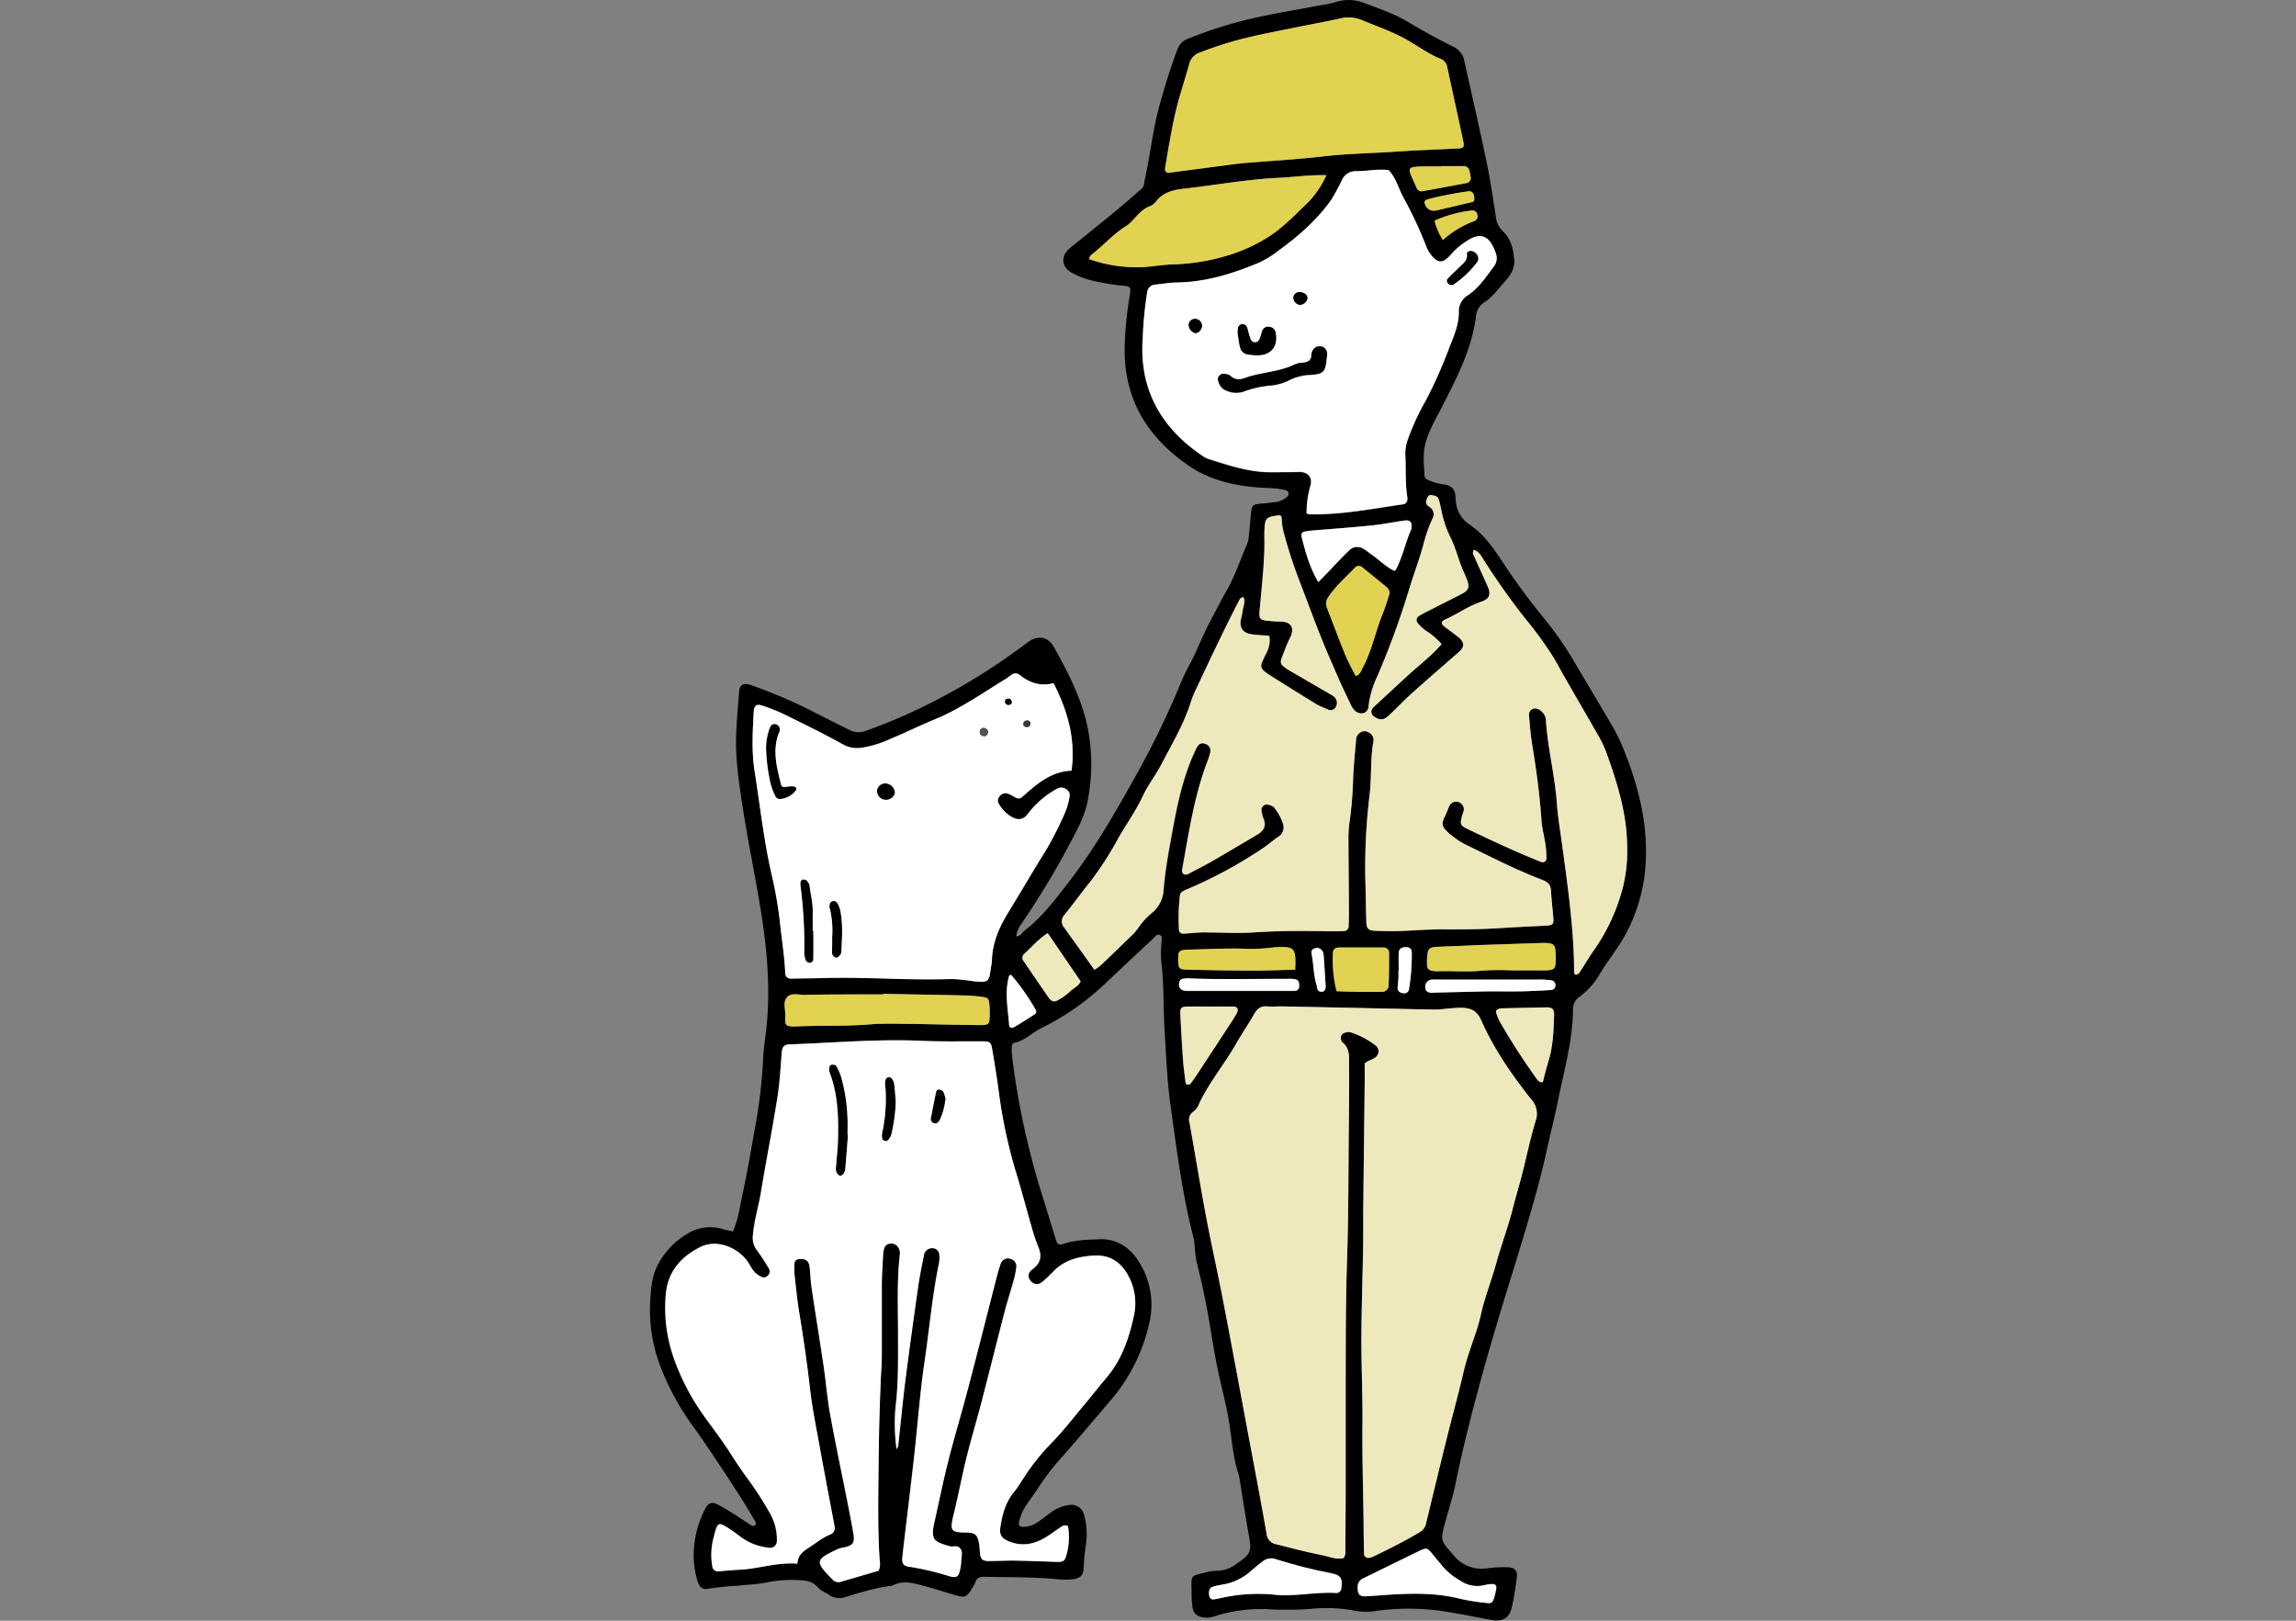 <svg xmlns="http://www.w3.org/2000/svg" id="_レイヤー_2" viewBox="0 0 680 480"><rect x="0" y="0" width="680" height="480" fill="#808080" stroke="none"/><defs><clipPath id="clippath"><path d="M0 0h680v480H0z" style="fill:none;stroke-width:0"/></clipPath><style>.cls-1,.cls-3,.cls-4,.cls-7{stroke-width:0}.cls-3{fill:#e1d252}.cls-4{fill:#fff}.cls-7{fill:#eee9bd}</style></defs><g id="_レイヤー_1-2"><g id="_レイヤー_2-2" style="clip-path:url(#clippath)"><path d="M291.21 218c.67.2 1.14-.15 1.46-1 .15-.68-.28-1.36-.97-1.51-.03 0-.06-.01-.08-.02-.54-.2-1.15.08-1.35.63-.02.05-.03.1-.04.15-.27.65.03 1.39.68 1.66.1.04.2.07.3.09Z" style="fill:#515151;stroke-width:0"/><path d="M303.91 215.37c.69.11 1.18-.14 1.34-1.05 0-.55-.44-1-.99-1.01h-.12c-.45.04-.85.3-1.06.69-.2.51.05 1.09.57 1.3.08.03.17.05.26.06Z" style="fill:#383838;stroke-width:0"/><path d="M478 215.9c-3.78-6.59-7.75-13.08-11.6-19.64a99.301 99.301 0 0 0-9-13c-4.54-5.52-8.77-11.28-12.67-17.26-2.62-4-5.53-8-9.56-10.69a9.019 9.019 0 0 1-4-6.86l-.17-1.85a3.285 3.285 0 0 0-3-3.07c-1.7-.2-3.36-.64-4.93-1.31-.58-.28-1.15-.59-1.18-1.29-.11-2.94-.52-5.85.1-8.8.88-4.19 3.1-7.76 5-11.47 4.44-8.72 9-17.36 10.19-27.31.2-1.57 1.09-2.97 2.44-3.81 2.5-1.65 4.19-4.13 6.18-6.28 1.57-1.7 2.89-3.86 2.67-6.27-.27-3.08-.9-6.2-3.35-8.46A7.155 7.155 0 0 1 443 64c-.83-5.36-1.62-10.74-2.73-16.06-2.09-10-4.4-20-6.61-30a5.662 5.662 0 0 0-3.31-4.13c-4.43-2.23-8.82-4.58-13.05-7.15S408.56 2.62 404.07.9c-2.75-1.11-5.81-1.2-8.62-.24-1.64.44-3.31.77-5 1-5 1-10.08 1.79-15.08 2.84-8.07 1.57-15.97 3.91-23.59 7a5.102 5.102 0 0 0-3.06 3.13c-2 5.22-3.61 10.57-5.14 15.94-2.13 7.47-2.87 15.22-4.56 22.78-.2.9-.09 1.83-.89 2.52-2.24 1.92-4.41 3.92-6.68 5.79-4.79 3.94-9.63 7.82-14.45 11.72-.25.19-.48.4-.7.62-2.22 2.33-1.7 5.3 1.2 6.8a24.06 24.06 0 0 0 6.5 2.43c2.88.63 5.79 1.1 8.72 1.41 2.09.16 2.25.46 1.89 2.72a108.59 108.59 0 0 0-1.53 16.2c-.06 15 7 26.14 18.95 34.34 6.82 4.67 14.8 6.26 23 6.61 1.86.02 3.71.22 5.53.6.39.1.93.38 1 .7.18.61-.1 1.27-.67 1.56-.84.7-1.85 1.15-2.93 1.32-1.23.11-2.46.31-3.7.4-3.45.26-3.52.31-3.84 3.78-.18 2-.34 4-.57 6a8.01 8.01 0 0 1-.49 2.27c-2.07 4.68-3.62 9.59-6.2 14-1.4 2.42-2.63 4.92-3.95 7.37-1.85 3.41-3.43 6.92-5 10.46-1.37 3.1-3.17 6-4.45 9.16-3.89 9.46-8.35 18.68-13.36 27.6-5.91 10.56-11.87 21.06-19.25 30.69-3.49 4.56-6.92 9.16-11.17 13.07-.8.73-1.65 1.41-2.49 2.11s-1.2 1.68-2.52 1.72a7.65 7.65 0 0 1 1.46-3.6c5.61-8.2 10.72-16.73 15.31-25.55 1.9-3.54 3.71-7.16 4.43-11.2a56.005 56.005 0 0 0 0-21.28c-1.76-8.62-5.74-16.38-10-24-1.82-3.25-4.87-3.64-7.87-1.42a186.746 186.746 0 0 1-30.43 18.81c-5.7 2.81-11.56 5.28-17.55 7.4-1.59.59-3.37.46-4.85-.37-4.45-2.17-8.87-4.43-13.28-6.67-5.16-2.48-10.46-4.67-15.86-6.57-1.9-.72-3.27-.08-3.41 1.77-.43 5.73-1.05 11.47-.91 17.19.18 4.18.59 8.35 1.24 12.49 1.49 10.77 3.7 21.4 5.54 32.1 2.15 12.41 3.51 24.89 2.25 37.52-.31 3.08-.86 6.16-1 9.25-.36 7.43-1.25 14.83-2.66 22.14-1.08 6.09-2.13 12.21-3.45 18.26-.79 3.62-1.2 7.32-2.86 11.13-1.18-.28-2.1-.44-3-.71-3.63-1.1-7.56-.54-10.74 1.53a23.14 23.14 0 0 0-8.28 8.62c-1.81 3.22-2.2 6.66-2.42 10.28-.5 6.67.44 13.38 2.74 19.66 2.4 6.41 5.65 12.46 9.66 18 2 2.76 3.94 5.58 5.84 8.42a808.9 808.9 0 0 1 8.18 12.45c1.59 2.47 3.08 5 4.59 7.55.23.38.4.89-.07 1.24s-.86.13-1.25-.13c-1.82-1.18-3.62-2.39-5.46-3.54-1.45-.9-2.89-1.82-4.42-2.57s-2.7-.38-3.47 1.12c-1.97 3.72-3.15 7.8-3.45 12-.26 3.26.11 6.53 1.08 9.65.65 2 1.55 2.61 3.5 2.19 2.76-.43 5.54-.71 8.33-.84 2.93-.33 5.91-.42 8.78-1 3.22-.65 6.51-.86 9.79-.64 2.12.11 3.88.5 5.34 2.24.75.9 2.07 1.31 3.08 2a5.147 5.147 0 0 0 4.82.78c4.61-1.39 9.2-2.87 14-3.38 2.83-1.59 5.73-.94 8.59-.17s6 1.73 8.94 2.61c4.39 1.3 4.41 1.29 6.61-2.53.18-.25.34-.52.45-.81.39-1.51 1.48-1.78 2.84-1.75 7.13.18 14.28 0 21.39.71 1.39.15 2.79.17 4.19.06 2.69-.22 3.66-1.12 3.72-3.77.1-2.33.33-4.64.7-6.94.36-2.78.17-5.6-.57-8.31a3.91 3.91 0 0 0-4.58-3c-2.01.3-3.91 1.11-5.51 2.35-1.25.92-2.46 1.91-3.77 2.74-1.27.93-2.81 1.4-4.38 1.35-.69-.06-1.22-.35-1.09-1.12.37-1.99 1.16-3.88 2.34-5.53 1.32-1.92 2.7-3.8 3.95-5.75 1.98-2.97 4.19-5.79 6.6-8.42 5-5.69 9.93-11.52 14.85-17.32a52.53 52.53 0 0 0 10.81-21.93c1.56-6.28.48-12.92-3-18.38-2.56-4.19-6.5-6.88-11.54-6.71-3.67.12-7.45.19-11 1.43-1.26.44-1.76-.18-2-1.12-1.31-4.15-2.53-8.32-3.84-12.46-4.29-13.47-7.34-27.3-9.11-41.33-.13-1.08-.19-2.16-.19-3.25 0-.62.16-1.32.87-1.47 3.15-.7 5.33-3.12 8.12-4.46 6.99-3.44 13.4-7.95 19-13.36 4.63-4.37 9.27-8.73 13.93-13.06.53-.49 1-1.36 1.88-1.05s.61 1.25.58 2c-.18 1.85-.22 3.71-.12 5.57.85 6.79.6 13.64 1 20.45.49 7.58.74 15.2 1.8 22.71 1.82 12.9 3.41 25.86 6.67 38.5.67 2.58.42 5.21 1.08 7.81 1.48 5.86 2.75 11.78 3.74 17.74.87 5.2 1.67 10.41 2.83 15.57 1 4.54 2.19 9.06 2.95 13.64.86 5.17 1.14 10.44 2.77 15.48.33 1.2.56 2.42.7 3.66.79 4.74 1.48 9.5 2.35 14.23 1 5.2.75 6-3.58 8.89a9.836 9.836 0 0 1-5.6 2.07c-1.09 0-2.17.13-3.22.4-5.05 1.27-4.52.73-4.49 5.81 0 1.4.08 2.79.22 4.18.24 2.28 1.33 3.22 3.62 3.47 1.78.19 3.37-.54 5-1 4.2-1.11 8.54-1.62 12.88-1.52 4.33.26 8.67.26 13 0 4.64-.54 9.34-.36 13.92.54 2.15.35 4.34.33 6.48-.06 6.93-.91 13.96-.78 20.86.38 4.28.68 8.53 1.58 12.8 2.36 3.22.6 5.24-.47 6-3.5s1.16-6.1 1.57-9.17c.25-1.92-.66-2.88-2.7-2.93-2-.07-4.01.02-6 .28-3.77.65-7.61-.8-10-3.79-4-4.55-4-4.29-2.47-10 1-3.74 2.24-7.44 3-11.23 2.51-12.33 5.71-24.48 9.11-36.58 3.36-11.94 7.13-23.77 10.73-35.65 2.7-8.91 5.29-17.85 7.28-27 1.06-4.85 2.31-9.65 3.29-14.52 1.76-8.82 4.31-17.49 4.38-26.58-.08-1.57.68-3.07 2-3.94 2.49-1.86 4.56-4.23 6.07-6.94 1.46-2.38 3.1-4.65 4.68-6.95a49.598 49.598 0 0 0 8.67-24.28c1-12-1.8-23.41-6.19-34.48a50.95 50.95 0 0 0-3.1-6.61ZM437.53 63.6c.27.77-.14 1.6-.91 1.87a29.112 29.112 0 0 0-9.27 5.6 17.55 17.55 0 0 1-2.47-5.72c3.49-1.55 7.2-2.56 11-3 .78-.13 1.51.4 1.64 1.18v.07Zm-.92-4.8c0 .46-.07.91-.65 1.05l-10.41 2.45c-.31.05-.62.09-.93.1a2.705 2.705 0 0 1-2.62-2.17c-.16-.44.07-.93.51-1.09.01 0 .02 0 .04-.01 1.49-.42 3-.81 4.51-1.11 2.58-.5 5.18-1 7.78-1.36 1.16-.16 1.81.74 1.77 2.14Zm-1.39-8.12c.12.61.27 1.21.34 1.81.17.77-.32 1.53-1.09 1.71-.02 0-.05.01-.07.01-4.38.85-8.77 1.65-13.16 2.44-.79.13-1.55-.37-1.75-1.15-.29-.71-.62-1.41-.94-2.11-1.76-3.72-1.63-3.94 2.67-4.09 1.85-.06 3.7 0 5.55 0v-.08h6.47c.94-.15 1.83.5 1.98 1.44v.02Zm-90.1-1.37c.94-5.35 1.8-10.71 3-16 1.13-4.82 2.74-9.52 4.06-14.29a4.867 4.867 0 0 1 3.32-3.51c4.34-1.67 8.78-3.08 13.29-4.2 5.12-1.25 10.31-2.21 15.47-3.27 4.26-.87 8.53-1.63 12.77-2.57 2.12-.52 4.36-.33 6.37.53 4.6 1.9 9.3 3.47 13.6 6 3.21 1.86 6.21 4.08 9.69 5.46 1.03.41 1.77 1.34 1.93 2.44 1.56 7.28 3.18 14.55 4.72 21.83.41 1.93.16 2.18-1.67 2.27-5.89.3-11.77.48-17.65.89-7.42.52-14.87.6-22.28 1.46-7.84.92-15.75 1.35-23.62 2-1.85.16-3.69.44-5.54.68l-16.23 2.12c-1.01.09-1.51-.3-1.23-1.84Zm-22.49 27.45c-.07-.94.68-1.35 1.25-1.82 3.37-2.72 6.29-6 10-8.24.62-.46 1.19-.99 1.69-1.58 1.48-1.56 2.8-3.28 5-4.05.73-.3 1.36-.79 1.82-1.42 2.08-2.68 5-3.41 8.16-3.76 9.54-1.07 19-2.82 28.6-3.25 4.32-.2 8.61-.9 13.68-.74-1.4 3.11-3.35 5.95-5.76 8.37-3.81 3.62-7.4 7.49-12 10.25a47.787 47.787 0 0 1-10.5 4.83 60.917 60.917 0 0 1-16.88 2.94c-2.93.07-5.85.56-8.79.81-5.52.29-11.05-.51-16.27-2.34Zm53.87 63.17c-6.49 0-12.52-2-18.59-3.93-.59-.19-1.15-.47-1.66-.83-8.38-5.66-14.57-13-17-23-.88-3.94-1.15-7.98-.82-12 .15-4.49.59-8.97 1.29-13.41a2.54 2.54 0 0 1 2.41-2.38c2.17-.22 4.33-.58 6.49-.62 8.54-.15 16.51-2.64 24.27-5.89 1.97-.92 3.83-2.06 5.53-3.41 5.92-4.29 11.39-9 15.7-15 1.23-1.97 2.35-4.02 3.34-6.12a4.361 4.361 0 0 1 4.06-2.55h.47c3.09 0 6.16-.73 9.27-.3 2.18 2.31 2.9 5.4 4.36 8.09 2.62 4.76 4.91 9.68 6.87 14.75.29.71.67 1.38 1.13 2 2.07 2.79 3.59 2.9 5.89.36 1.71-2.01 3.77-3.68 6.09-4.94 2.51-1.29 4.55-.87 6 1.36.59.9 1.06 1.87 1.4 2.89.51 1.32.28 2.82-.6 3.93-2.32 3.1-4.42 6.37-7.75 8.56a5.479 5.479 0 0 0-2.61 5c0 3.45-1.33 6.7-2.59 9.85-2.03 5.52-4.4 10.92-7.1 16.15a71.672 71.672 0 0 0-5.45 11.76c-.53 1.45-.78 2.99-.73 4.54.21 4.18-.07 8.38.59 12.54.17 1.12-.28 2-1.31 2.11-9.18 1.32-18.32 3.14-27.66 2.95-.29-.07-.57-.15-.85-.26-.02-2.85.38-5.69 1.19-8.43.6-2.34-.95-3.89-3.28-3.85-2.77.05-5.56.06-8.35.08Zm29.71 24.28c-.77-.51-1.46-1.17-2.26-1.63a3.447 3.447 0 0 0-4.62.64c-2.11 2.05-4.1 4.23-6.15 6.35l-2.74 2.78c-2.58-4.35-3.81-9-5-13.61-.13-.59.25-1.18.84-1.31.05-.01.1-.02.16-.02.91-.17 1.84-.27 2.76-.35 5.71-.49 11.43-.88 17.13-1.47 3.23-.33 6.43-1 9.65-1.44 1.61-.23 2.28.5 2.06 2.08 0 .15-.01.31-.05.46-1.75 3.92-2.56 8.21-4.58 12-.07.12-.24.19-.42.32-2.57-1.12-4.46-3.26-6.78-4.8Zm5.14 12.18c-.55 1.77-1.1 3.56-1.8 5.27-2.18 5.29-3.21 11-5.94 16.06-.49.91-.7 2.07-2.11 2.48-1-2-2.18-4.06-3.05-6.19-1.88-4.59-3.61-9.24-5.4-13.87-.5-1.15-.33-2.48.45-3.47 2.22-3.22 5.15-5.79 7.82-8.58.56-.61 1.51-.65 2.12-.09 2.42 1.94 4.81 3.92 7.22 5.87.76.59 1.04 1.62.69 2.52ZM223.48 228.3c-.92-5.81-.57-11.78-.24-17.68.09-1.68.9-2.24 2.47-1.69 2.21.72 4.38 1.58 6.48 2.57 5.84 2.87 11.7 5.72 17.39 8.9 1.75.99 3.78 1.34 5.76 1 2.76-.45 5.45-1.27 8-2.43 4.58-1.92 9.05-4.08 13.63-6 7.52-3.09 14.11-7.78 21-12 .53-.33 1-.74 1.52-1.09a1.93 1.93 0 0 1 2.53 0c2.92 2.33 6.19 3.42 10 2.42 4.17 8.18 6.58 16.54 5.32 25.91-5.68.18-9.83 3.55-13.88 7.13-1.64 1.45-1.63 1.44-3.78.21-.52-.32-1.09-.54-1.69-.66-.79-.08-1.56.28-2 .93-.54.6-.6 1.49-.16 2.16.9 1.65 2.24 3.01 3.87 3.94 1.91 1.05 3.5.78 4.82-1.08 2.08-2.72 4.66-5.02 7.61-6.77.39-.25.8-.48 1.22-.67 1.52-.73 3.79.61 3.42 2.42-.23 1.53-.64 3.03-1.22 4.47-1.65 3.84-3.53 7.59-5.63 11.21-3.87 6.17-7.51 12.49-11.33 18.7-2.73 4.43-4.72 9.07-4.82 14.37-.06.62-.15 1.23-.28 1.84-.6 4.45-.64 4.5-5.27 4.1-2.14-.35-4.3-.57-6.46-.65-12.56.46-25.1-.65-37.66-.29-3.26.1-6.52.12-9.78.17-.87.1-1.66-.53-1.76-1.41-.01-.1-.01-.2 0-.3-.21-4.81-1-9.56-1.49-14.33-.54-4.94-1.38-9.84-2.51-14.68-2.36-10.11-3.45-20.46-5.08-30.72Zm9.59 67.07c1.26-1.47 3.49-.66 5.29-.71 5.27-.14 10.54-.12 15.81-.15h7.45v-.17c8.22.16 16.44.3 24.65.49 1.55.06 3.1.2 4.64.42 1.74.22 2 .51 2.12 2.4.07.93.11 1.86.09 2.79-.05 3-.15 3.18-3.18 3.15-7-.06-13.92-.27-20.88-.36-3.72 0-7.46-.17-11.16.13-7.59.61-15.2.26-22.79.66-.47 0-.93-.05-1.39-.14a1.21 1.21 0 0 1-1.13-1.23c-.04-.62-.04-1.24 0-1.86.09-1.79-.74-4.01.48-5.42Zm68 52.3c1.58 5.2 2.95 10.46 4.46 15.68.52 1.95 1.16 3.86 1.91 5.73 1.11 2.6 1 4.81-1.4 6.62-.37.27-.71.59-1 .94-.61.76-.55 1.86.13 2.56.6.96 1.81 1.35 2.85.9a7.7 7.7 0 0 0 1.49-1.11c.81-.73 1.59-1.48 2.34-2.27 3.32-3.52 7.52-4.6 12.2-4.86 4.85-.26 8 2 10.14 6 2 3.75 2.53 8.12 1.5 12.24-1.46 6.54-3.63 12.82-8.13 18-2.13 2.47-4.1 5.08-6.2 7.57-3.4 4-6.61 8.27-10.33 12-2.9 3-5.5 6.27-7.76 9.78-.95 1.41-1.79 2.91-2.87 4.21-2.61 3.12-3.61 6.82-4.17 10.71-.3 2.08.33 3.14 2.36 4 3.9 1.69 7.6 1 11.1-1.13 1.59-1 3.07-2.1 4.63-3.12.55-.45 1.32-.52 1.95-.19.46 2.69.34 5.45-.34 8.1-.61 2.3-.9 2.54-3.16 2.47-4-.12-8.07-.3-12.1-.36-2.64 0-5.28.14-7.92.11-1.9 0-2.34-.52-2.55-2.47-.08-.78-.07-1.56-.2-2.32-.49-2.9-1-3.59-3.85-3.64-4.44-.07-5-.29-3.74-5.32 1.4-5.72 2.49-11.52 3.9-17.24 1.34-5.41 3-10.75 4.38-16.14 2.34-9 4.58-18 6.92-27.05.78-3 1.77-5.95 2.59-8.95.37-1.35.64-2.72.81-4.1 0-1.13-.8-2.09-1.91-2.29-1.1-.31-2.25.25-2.7 1.3-.52 1.45-.94 2.95-1.32 4.44-2.91 11.27-5.75 22.55-8.71 33.81-1.77 6.75-3.82 13.44-5.52 20.21-1.56 6.16-2.82 12.4-4.21 18.61-1.11 5 .15 5.51 4.54 6.78 1 .29 2.29-.37 3.09.56 1 1.2.36 2.68.37 4-.02.78-.13 1.55-.31 2.3-.47 2.19-1 2.57-3.25 2-3.86-1.2-7.8-2.12-11.79-2.74-1.81-.22-2.3-1-2.08-2.95.58-5.24 1.23-10.47 1.85-15.71.58-4.93 1.17-9.86 1.72-14.8 1-9.1 1.69-18.25 3-27.3 1.45-9.66 2.22-19.43 4.25-29 .17-.91.21-1.85.11-2.77a2 2 0 0 0-1.83-1.81c-1.1-.12-2.15.47-2.61 1.48-.63 3.2-1.32 6.39-1.78 9.61-1.34 9.37-2.64 18.75-3.84 28.14-.8 6.32-1.39 12.66-2.09 19-.05.46-.22.91-.49 1.29-.61-4.34-.7-8.74-.25-13.1.8-6.66.66-13.34.68-20 0-8.22-.4-16.45.54-24.66.09-.78-.13-1.56-.61-2.18a2.391 2.391 0 0 0-2.46-.92c-.8.1-1.44.69-1.61 1.48-.19.75-.3 1.52-.32 2.29-.15 2.95-.34 5.9-.36 8.85v20.5c0 2.63-.25 5.27-.35 7.9-.15 4.19-.32 8.38-.41 12.57-.12 5.12-.19 10.24-.24 15.36-.07 8.22-.19 16.44.35 24.65.22 1.09.13 2.21-.27 3.25l-11.11 3.24c-.9.33-1.9.08-2.54-.63l-.33-.34c-5.1-5.16-4.6-5.62 2.05-8.76.44-.16.9-.27 1.36-.33 3-.65 3.57-1.32 3.05-4.37-.59-3.52-1.32-7-2-10.52-1.63-8.22-3.37-16.41-4.86-24.65-.85-4.73-1.23-9.54-1.93-14.3-1.14-7.67-2.39-15.32-3.54-23-.3-2-.37-4-.56-6s-1-2.76-3-2.66c-.86.05-1.5.45-1.53 1.39-.09 1.08-.09 2.18 0 3.26.43 3.84.81 7.7 1.45 11.52 1.26 7.5 2.32 15.02 3.18 22.57.58 5.08 1.6 10.12 2.52 15.16 1.52 8.4 3.11 16.78 4.7 25.17.32 1.1-.31 2.25-1.41 2.57-2.32 1-4.21 2.61-6.3 3.92-1.83 1.15-3.18 2.36-3.29 4.68-6.05-.49-11.57 1.56-17.3 1.8-2 .09-4 .31-6 .43a1.62 1.62 0 0 1-1.87-1.33c-.01-.07-.02-.14-.02-.2-.5-2.92-.33-5.91.48-8.76 1.11-4.37 1.22-4.43 5-2 1 .68 2 1.44 3 2.19 2.4 1.75 5.21 2.83 8.16 3.13 1.07.27 2.16-.37 2.43-1.44.05-.21.07-.43.06-.65.07-2.8-.62-5.57-2-8-1.82-3.26-3.82-6.4-6-9.43-2-2.74-3.94-5.55-5.77-8.44-2.31-3.65-5-7.11-7.5-10.61a68.762 68.762 0 0 1-9.14-17.22 44.901 44.901 0 0 1-2.48-19.26c.57-6.7 4.5-11.12 10.24-14 4.43-2.2 10.31-.37 13.71 3.94.57.73 1 1.58 1.49 2.36a6.344 6.344 0 0 0 2.71 2.47c.68.42 1.57.29 2.1-.32a1.7 1.7 0 0 0 .25-2.14c-1.14-1.85-2.29-3.7-3.59-5.44a5.878 5.878 0 0 1-1.11-4.31c.33-4.37 1.68-8.53 2.38-12.82 1.54-9.34 3.38-18.63 4.87-28 .7-4.44.93-9 1.3-13.45.14-1.72.88-2.25 2.33-2.3 13-.44 26-1.64 39.07-1.05 6 .28 12.08.11 18.13.16 2.09 0 2.42.24 2.76 2.28.69 4.14 1.39 8.27 1.93 12.43 1.08 8.32 2.87 16.54 5.33 24.56h.02Zm5.46-47.38c-2.05 1.35-4.13 2.66-6.24 3.9-.55.32-1.36.18-1.42-.59-.32-4.88-1.4-9.77 0-14.64 0-.08.23-.12.56-.27a66.06 66.06 0 0 1 7.29 10.37c.26.4.17.94-.21 1.23h.02Zm10.47-6.73c-1 .94-2.11 1.76-3.3 2.44-1.45.86-2.2.74-3.15-.61-2.49-3.54-4.9-7.15-7.35-10.72-.54-.62-.49-1.55.11-2.11 2.27-2.07 4.25-4.48 7-6.21 3.28 4.79 6.49 9.5 9.75 14.27-.62 1.54-2.06 1.99-3.06 2.94Zm31.92-9c0-.61 0-1.23.08-1.85 0-.64.48-1.18 1.12-1.26.61-.11 1.23-.17 1.85-.19 6-.09 12.06-.54 18.1-.19 2.16 0 4.32-.12 6.46-.39.47 0 .93-.12 1.39-.14 5.55-.23 5.94.21 5.67 6.66-4.28.1-8.59.3-12.89.29-6.35 0-12.69-.16-19-.29-2.43-.08-2.7-.37-2.7-2.67l-.08.03Zm1.41 5.39c.61-.11 1.22-.15 1.84-.13 9.75.4 19.51.17 29.26.13.77-.05 1.55.01 2.31.18.85.24 1 1.07 1 1.86s-.39 1.53-1.34 1.53h-31.51c-.61.04-1.23-.06-1.8-.28a1.854 1.854 0 0 1-.87-2c-.01-.67.48-1.24 1.15-1.32l-.04.03Zm.77 30.67c-.24-2.16-.59-4.31-.74-6.47a650.2 650.2 0 0 1-.82-13.93c-.07-1.56.3-2 1.82-2.05 2.48-.08 5 0 7.45 0h6.52c1.13 0 1.51.85.94 1.93-.36.68-.76 1.35-1.18 2-3.56 5.45-7.13 10.9-10.71 16.34-.59.9-1.22 1.8-1.89 2.65-.14.17-.54.19-.83.19s-.48-.28-.52-.69l-.04.03Zm46.1 149.8c0 .78-.64 1.42-1.43 1.41h-.09c-6.35-.41-12.66 1.28-19.14.41-4.91-.38-9.85-.05-14.66 1-.76.16-1.51.34-2.27.46-.6.19-1.23-.15-1.42-.74 0-.02 0-.03-.01-.05-.37-1.26 0-2.6.77-2.84.88-.3 1.79-.51 2.71-.64 3.4-.48 6.57-1.99 9.07-4.34 1.05-.9 2.12-1.79 3.23-2.62a4.065 4.065 0 0 1 4-.59c5.31 1.68 10.71 3.05 16.18 4.1 3.01.52 3.53 1.46 3.1 4.41l-.04.03Zm30-6.47c1.43 1.63 3.12 3 5 4.07a8.882 8.882 0 0 0 7.5 1.44 9.77 9.77 0 0 1 2.28-.3c.55-.01 1.01.43 1.02.98 0 .07 0 .15-.02.22-.13.92-.33 1.82-.6 2.71-.43 1.55-.74 1.87-2.21 1.69-2.62-.25-5.22-.66-7.79-1.23-7-1.78-14.11-1.67-21.23-1.21-2.32.15-4.64.37-7 .46-1.55.06-2.18-.69-2.17-2.53-.12-1.2.56-2.33 1.67-2.8 5.42-2.63 10.81-5.32 16.24-7.94 2.61-1.25 2.63-1.19 4.55 1.22 1 1.06 1.93 2.1 2.79 3.19l-.03.03ZM454.79 332c-1.54 5.19-2.62 10.52-4 15.77-.88 3.45-1.93 6.85-2.8 10.3-1.36 5.41-3.37 10.62-4.84 16-1.39 5.07-3.38 9.95-4.52 15.11-1.27 5.74-3.79 11.14-5.12 16.9-1.57 6.79-3.44 13.52-5.13 20.28-2.05 8.28-4.06 16.57-6.05 24.86a3.756 3.756 0 0 1-1.83 2.55c-4.53 2.7-9.24 5.07-14 7.34-.29.11-.59.19-.9.24a1.23 1.23 0 0 1-1.62-1.12c-.08-3.1-.09-6.2-.13-9.31-.13-9.6-.43-19.2-.34-28.8.1-8.84-.36-17.66-.31-26.5s.36-17.65.51-26.48c.06-4 0-8.06.05-12.09.13-12.27.27-24.54.42-36.8v-5.28c1.27-1.12 2.68-1.08 3.52-2.13.76-.84.76-2.11 0-2.95-2.3-1.85-4.91-3.25-7.72-4.15-.61-.12-1.25-.06-1.82.19-.77.24-1.22 1.06-1 1.84.05.31.1.71.31.86 2.35 1.78 2.06 4.4 2.07 6.82.05 6.68 0 13.35-.09 20-.12 12.25-.08 24.5-.48 36.74-.41 12.41-.39 24.83-.43 37.24v32.12c0 5.58-.03 11.16-.1 16.75 0 1.06.24 2.18-.55 3.16-2.2.55-4.27-.47-6.36-.87-4.56-.89-9.06-2.1-13.57-3.22a3.444 3.444 0 0 1-2.85-3.14c-1.67-9.63-3.52-19.23-5.32-28.84-2.51-13.42-5-26.84-7.56-40.25-1.71-8.83-3.67-17.62-5.34-26.46s-3-17.42-4.59-26.13a2.86 2.86 0 0 1 1.08-3.27c.63-.45 1.14-1.05 1.47-1.75 3-6.69 7.79-12.26 11.36-18.59 1.6-2.83 3.48-5.51 5.07-8.34.92-1.64 1.92-2.71 4-2.52 1.38.13 2.79-.07 4.19 0 10.55.2 21.1.42 31.66.66 4.64.1 9.28.23 13.92.28 1.24 0 2.47-.19 3.71-.28 1.39-.15 2.78-.24 4.18-.25 2.58.08 4.47.83 5.7 3.63 3.79 8.56 9.1 16.24 14.87 23.57a6.255 6.255 0 0 1 1.28 6.31Zm-65.4-51.14c1-.36 2.1.16 2.46 1.15.02.05.04.11.05.17.07.3.11.6.14.9.19 2.76.36 5.51.54 8.26.18 1.68-.25 2.41-1.3 2.35-1.34-.07-1.1-1.16-1.36-2-.92-3-.85-6.06-1.44-9.07-.15-.73-.09-1.51.91-1.74v-.02Zm5.33 1.83c0-1.52.49-2 1.89-2.07 4.35-.05 8.69 0 13 0 .87-.1 1.66.52 1.76 1.39.01.1.01.21 0 .32 0 3.1 0 6.21-.14 9.31.09 1.07-.69 2.01-1.76 2.1h-.24c-4.48.07-8.96.02-13.44-.17-.87-3.55-1.23-7.21-1.08-10.87v-.02Zm19.53-.39c.05-1.29.79-1.84 2.16-1.8 1.15 0 1.71.53 1.71 1.69.04 3.56-.22 7.12-.8 10.64-.04.77-.7 1.36-1.47 1.32-.04 0-.08 0-.12-.01-1.15-.07-1.85-.66-1.8-1.63s.19-1.85.24-2.77 0-1.55 0-2.33h.07c0-1.68-.05-3.41 0-5.09v-.02Zm44.3 32.14c-.63 2-1.11 4.11-1.64 6.09-1.15.06-1.57-.68-2-1.29-3.89-5.42-7.5-11.03-10.82-16.82-.42-.82-.76-1.69-1-2.58-.15-.49.21-.86.68-1 .28-.12.58-.18.89-.2 4.5-.11 9-.22 13.49-.29 1.57 0 2.19.6 2.12 2.33-.17 4.63-.27 9.32-1.72 13.78v-.02Zm.85-21.23c-2.94.17-5.88.34-8.82.4-3.24.06-6.49 0-9.85 0l-15.66.37c-.31 0-.61.07-.92.07-1.23 0-1.94-.53-2-1.45-.21-1.13.54-2.23 1.67-2.44.14-.03.28-.04.43-.03.93-.05 1.86 0 2.79 0h28.3c1.39-.04 2.78.04 4.16.22.78.14 1.31.89 1.17 1.67 0 .03-.01.05-.02.08a1.29 1.29 0 0 1-1.25 1.13v-.02Zm-1.87-5.83c-1.71.05-3.42 0-5.12 0h-4.65c-2.95-.15-5.9-.12-8.84.07-4.5.52-9 0-13.47.2-.47-.01-.93-.07-1.38-.18-.81-.03-1.45-.71-1.43-1.52-.04-.78-.04-1.55 0-2.33.2-2.46.32-3.15 3.38-3.23 4-.11 8.05-.35 12.08-.5 6.36-.23 12.72-.44 19.07-.63.46 0 .93.02 1.39.07 1.41.14 1.92.62 2.05 2 .08.92.1 1.86.09 2.79.02 2.88-.26 3.19-3.17 3.28v-.02Zm23-24.19a57.306 57.306 0 0 1-8.39 18.07c-1.53 2.14-2.85 4.44-4.3 6.64-.23.36-.58.62-1 .72-.57 0-.63-.54-.63-1-.07-12.77-1.92-25.37-3.63-38-.53-3.85-1.18-7.69-1.46-11.55-.58-8.23-2.67-16.24-3.24-24.46 0-1.57-.93-3-2.38-3.61a1.86 1.86 0 0 0-2.66 1.65c.24 3.09.46 6.2 1 9.25 1.22 7.35 2.2 14.71 2.71 22.14.17 2.46.84 4.88 1.21 7.32.15 1.21.23 2.42.24 3.64 0 1.16-.73 1.67-1.82 1.22-2.72-1.12-5.45-2.23-8.13-3.44-4.52-2-9-4.1-13.51-6.28-2.08-1-2.14-1.43-1.57-3.67.16-.6.42-1.18.55-1.79.18-1.24-.68-2.39-1.93-2.57-.95-.14-1.88.34-2.32 1.18-.27.56-.47 1.15-.71 1.72-1.48 3.6-2.75 4 2.13 7.69.98.76 2.03 1.43 3.14 2 7.53 3.68 15 7.55 22.83 10.52 1.65.63 2.59 1.41 2.68 3.24.15 2.78.5 5.55.71 8.33.11 1.51-.25 1.88-1.84 2-4.34.25-8.67.41-13 .69-6 .39-12.06.48-18.11.43-4.33 0-8.67.38-13 .51-2.17.07-4.35 0-6.52-.07s-2.85-.52-2.92-2.63c-.15-4.33-.17-8.65-.31-13-.14-8.38.3-16.76 1.33-25.08.56-5.1.14-10.26 1.07-15.33.21-1.12-.36-2.23-1.39-2.72-.8-.53-1.85-.49-2.6.1-.66.43-1.09 1.14-1.14 1.93-.31 3.87-.72 7.73-.88 11.61-.11 4.35-.47 8.69-1.08 13a34.74 34.74 0 0 0-.3 5.58c0 6.84.09 13.68.13 20.51 0 1.56 0 3.11-.08 4.66 0 .8-.64 1.44-1.44 1.44h-.06c-1.55.05-3.11.09-4.66.06-7.3-.15-14.58-.16-21.88.33-4.94.34-9.93 0-14.9 0-2 0-4 .29-6 .38a1.19 1.19 0 0 1-1.3-1.07c-.21-3.41-.12-6.83.28-10.22.1-1 1.06-1.39 1.95-1.78 8-3.38 15.66-7.53 22.86-12.39 1.54-1 2.91-2.33 4.48-3.32A3.274 3.274 0 0 0 380 244c-.52-1.76-1.35-3.42-2.45-4.89-.35-.54-1.3-.77-2-1a1.78 1.78 0 0 0-1.89 1.63c.11.92.33 1.82.66 2.69.91 2.19-.07 3.58-1.83 4.63-4.52 2.71-9.05 5.41-13.62 8-2.14 1.24-4.38 2.33-6.57 3.5-.5.38-1.19.42-1.73.09-.3-.36-.42-.83-.33-1.29 2-10.68 3.5-21.45 7.36-31.69.41-1.01.74-2.04 1-3.1.2-1.13-.53-2.22-1.66-2.45-1.09-.37-1.89.13-2.51 1.38-4.5 9.2-6.14 19.17-7.93 29.09-.77 4.28-1.44 8.59-1.79 12.92a9.353 9.353 0 0 1-3.51 6.8 20.463 20.463 0 0 0-4 4.41c-.54.76-1.14 1.48-1.82 2.12-3.11 3.04-6.24 6.06-9.38 9.05-.55.44-1.14.83-1.75 1.18-3.05-4.25-6-8.4-9-12.56-.92-1.13-.82-2.77.22-3.79 2.62-3.25 5.06-6.64 7.68-9.88 3.09-4.07 5.87-8.37 8.3-12.86 2.42-4.14 5.18-8.07 7.23-12.45 1.51-3.2 3.76-6 5.4-9.2 3.22-6.17 6.82-12.18 8.87-18.92a31.51 31.51 0 0 1 1.64-3.83c4.05-8.68 8.15-17.33 12.54-25.84.22-.5.7-.85 1.25-.9.63 1.42-.17 2.82-.29 4.22-.12.77-.28 1.53-.48 2.28-.49 2.36.44 4 2.76 4.44 1.23.19 2.47.31 3.71.36l1.94.16c.27 1.85-.08 3.73-1 5.36-.44.82-.83 1.67-1.19 2.53-.44.87-.18 1.93.61 2.51.59.5 1.22.95 1.88 1.36 4.61 2.89 9.21 5.78 13.85 8.61.97.51 1.97.96 3 1.34.82.54 1.92.32 2.47-.5.74-1.08.48-2.56-.58-3.32-.38-.27-.79-.5-1.19-.73l-12.06-7-.39-.26c-2.22-1.49-2.34-1.79-1.42-4.14.68-1.73 1.33-3.49 2.17-5.15 1.61-3.24.13-4.85-3-4.86-.77 0-1.55 0-2.32-.1-4-.35-3.94-.35-3.58-4.33.61-6.8 1.43-13.59 1.31-20.44-.03-1.09 0-2.18.09-3.26.22-2.36.66-2.77 3.15-3.17 1.85-.29 1.8-.29 1.94 2.06a18 18 0 0 0 .59 3.18c1.43 5.43 3.17 10.78 5.22 16.01 1.85 4.91 3.67 9.83 5.62 14.7 1.67 4.18 3.48 8.3 5.28 12.42 1.06 2.41 2.21 4.78 3.35 7.16.27.73.67 1.41 1.17 2 .7.88 1.84 1.27 2.93 1 .89-.37 1.45-1.25 1.41-2.21.4-3.08 1.3-6.08 2.66-8.87 3.54-8.27 6.62-16.74 9.23-25.35 1.46-4.9 3.35-9.67 4.6-14.63a46.17 46.17 0 0 1 2.38-6.55c.67-1.11.38-2.54-.66-3.31-.24-.19-.52-.34-.74-.55-.86-.84-.38-1.71 0-2.55.21-.42.69-.63 1.15-.51.93.17 1.89.37 2.18 1.44s.56 2.42.82 3.63c.55 2.58 1.41 5.08 2.58 7.44 1.3 2.62 2.05 5.5 3.09 8.24.55 1.45 1.25 2.84 1.79 4.28.84 2.22.52 3.13-1.52 4.18-3.58 1.86-7.19 3.66-10.79 5.49-.69.33-1.36.72-2 1.15-.63.42-.81 1.28-.38 1.91.03.05.07.1.11.15.7.82 1.49 1.56 2.36 2.2 1.75 1.11 3.33 2.45 4.71 4-2.84 3.28-6.29 5.94-9.5 8.84s-6.62 6.1-9.93 9.15c-.35.31-.69.65-1 1-.57.72-.46 1.76.26 2.33l.13.1c1.52 1.13 2.84 1.17 4.2-.09 2.39-2.22 4.62-4.61 7.05-6.79 4.62-4.14 9.33-8.19 14-12.28 1.6-1.4 1.6-2.81-.11-4.24-1.43-1.2-3-2.24-4.44-3.4-.77-.6-.72-1.4.19-1.81 3.68-1.62 7-4 10.82-5.33 2.5-.84 3.06-2.16 2-4.57-1.25-2.85-2.58-5.65-3.81-8.5-.29-.65-.9-1.31-.31-2.34 1.57.51 2.25 1.89 3 3.13 3.83 6.03 7.96 11.85 12.39 17.45 2.97 3.59 5.71 7.36 8.2 11.3 1.12 1.86 2.12 3.79 3.2 5.67 3.17 5.52 6.37 11 9.52 16.54 1.06 1.72 1.97 3.52 2.74 5.38 3.34 9.22 6.31 18.58 6.37 28.5.13 4.15-.32 8.29-1.33 12.31v-.02Z" class="cls-1"/><path d="M251 330.92c-.14-4.03-.76-8.03-1.84-11.92-.36-1.17-.86-2.3-1.49-3.36-.15-.27-.79-.36-1.21-.37s-.79.46-.85.91c-.07.46-.03.93.1 1.37 2.53 6.65 2.68 13.59 2.47 20.57-.08 2.46-.4 4.92-.56 7.39-.18.77 0 1.57.48 2.19.19.24.45.41.74.5.3-.03.58-.17.79-.38.53-.57.8-1.34.75-2.12.28-3.24.54-6.47.81-9.7h-.14c0-1.67.06-3.38-.05-5.08Zm12.9-11.72c-.24-.17-.54-.23-.83-.16-.28.06-.53.23-.67.48-.19.41-.28.86-.27 1.32.49 4.91.21 9.88-.85 14.7-.1.6-.09 1.21.05 1.8 0 .22.41.46.67.54.29.1.6.08.87-.06.68-.63 1.13-1.49 1.25-2.41.7-3.01 1.1-6.09 1.2-9.18-.16-1.83-.26-3.68-.52-5.5-.17-.58-.48-1.1-.9-1.53Zm14.39 3.46a.89.89 0 0 0-1 .7c-.55 2.57-1.05 5.14-1.54 7.72-.17.62.15 1.27.75 1.51.91.39 1.48-.17 1.86-.88.95-2.03 1.55-4.2 1.76-6.43-.16-.69-.39-1.36-.68-2-.29-.34-.7-.56-1.15-.62Zm-47.2-86.02a6.398 6.398 0 0 0 4.68-2.65c.21-.33.1-.77-.23-.98a.65.65 0 0 0-.23-.09c-.6-.1-1.21-.1-1.81 0-1.83.23-1.92.27-2.28-1.19-1.24-5-2.46-9.92-.36-15 .4-.8.07-1.76-.72-2.16a.849.849 0 0 0-.22-.09c-.9-.31-1.68.17-2 1.33-.62 1.76-.96 3.61-1 5.48.08 3.71.55 7.39 1.4 11 .34 1.18.79 2.34 1.34 3.44.22.59.8.96 1.43.91Zm7.09 45.45c0 .77.15 1.53.41 2.25.19.41.56.72 1 .83.59.11 1.16-.29 1.27-.88 0-.04.01-.08.01-.12.06-2.79 0-5.58 0-8.38h-.18v-5.58c.09-2.67-.63-5.24-.95-7.85-.12-.6-.43-1.15-.87-1.57-.38-.23-.83-.32-1.27-.23-.21 0-.48.41-.53.67-.08.46-.08.93 0 1.39.85 6.45 1.22 12.96 1.11 19.47Zm8.25-4.55v2.76c-.07.76-.07 1.52 0 2.28.15.41.45.75.85.94.7.36 1.12-.23 1.51-.68.2-.23.33-.52.36-.83.2-4.13.53-8.28-.34-12.38-.13-.6-.33-1.18-.61-1.73-.36-.69-.85-1.31-1.79-1-.69.24-.8.86-.81 1.48 0 .31.06.61.16.9.63 2.71.86 5.49.67 8.26Zm15.38-40.73c1.4.33 2.82-.49 3.24-1.87a2.86 2.86 0 0 0-2.39-2.89 2.49 2.49 0 0 0-2.86 1.7 2.57 2.57 0 0 0 1.97 3.05h.04ZM299 208.77c.43-.13.76-.42.65-.92-.02-.55-.48-.99-1.03-.97-.06 0-.11 0-.17.02-.44 0-.82.31-.89.75-.06.59.38 1.12.97 1.18.16.02.32 0 .47-.06Zm94-102.66.06-.46c.04-.3.06-.61.06-.92a2.24 2.24 0 0 0-1.46-2.17c-1.05-.36-2.22.05-2.8 1-.26.39-.41.83-.46 1.29.07 1.91-1.12 2.3-2.65 2.45-.78.03-1.54.2-2.26.51-4.64 2.34-9.92 2.31-14.71 4-1.55.57-3 .64-4.31-.63-.24-.2-.53-.33-.83-.4-.91-.24-1.84-.41-2.56.45s-.22 1.76.13 2.6c.39.85 1.12 1.5 2 1.81 1.71.79 3.68.86 5.44.19 2.62-.95 5.36-1.53 8.14-1.73 1.85-.22 3.65-.78 5.3-1.64 1.81-.87 3.78-1.37 5.79-1.46 4.18-.17 4.69-.78 5.12-4.89ZM369.72 105c.77.12 1.54.19 2.31.22 4.29.14 6.62-2.55 5.8-6.69-.11-.95-.88-1.69-1.83-1.76-.94-.23-1.9.31-2.2 1.23-.2.58-.34 1.19-.54 1.77-.26.74-.58 1.56-1.46 1.58-1.15 0-1.44-1-1.72-1.87s-.43-1.8-.77-2.65c-.25-.59-.87-.93-1.5-.82-.63.07-1.13.58-1.19 1.21-.08.45-.07.92-.11 1.43.21 1.33.37 2.71.68 4.06a2.846 2.846 0 0 0 2.53 2.29Zm59.75-20.6c.3 0 .67.12.88 0 2.7-1.81 5.08-4.05 7.06-6.63.94-1.17.27-2.75-1.23-3.35-.78-.31-1.85.1-1.74.82.23 1.47-.55 2.3-1.45 3.16-1.45 1.39-2.91 2.77-4.31 4.21-.49.47.09 1.71.79 1.79Zm-75.28 10.02a1.91 1.91 0 0 0-2.18 1.6c0 .03 0 .06-.01.09-.02 1.22.81 2.29 2 2.58.88.11 1.92-1 2-2.07.06-1.09-.73-2.05-1.81-2.2ZM385 90.33a2.49 2.49 0 0 0 2.28-1.81c.19-1-.71-1.87-2-2-.98-.25-1.98.34-2.23 1.32-.03.1-.04.21-.05.31.04 1.12.89 2.04 2 2.18Z" class="cls-1"/><path d="M324 371.86c-4.68.26-8.88 1.34-12.2 4.86-.75.79-1.53 1.54-2.34 2.27-.44.42-.93.8-1.46 1.11-1.04.45-2.25.06-2.85-.9-.68-.7-.74-1.8-.13-2.56.29-.35.63-.67 1-.94 2.38-1.81 2.51-4 1.4-6.62-.75-1.87-1.39-3.78-1.91-5.73-1.51-5.22-2.88-10.48-4.46-15.68-2.44-8.02-4.2-16.23-5.26-24.54-.54-4.16-1.24-8.29-1.93-12.43-.34-2-.67-2.26-2.76-2.28-6.05-.05-12.1.12-18.13-.16-13.06-.59-26.05.61-39.07 1.05-1.45.05-2.19.58-2.33 2.3-.37 4.49-.6 9-1.3 13.45-1.49 9.35-3.33 18.64-4.87 28-.7 4.29-2.05 8.45-2.38 12.82-.21 1.53.19 3.07 1.11 4.31 1.3 1.74 2.45 3.59 3.59 5.44a1.7 1.7 0 0 1-.25 2.14c-.53.61-1.42.74-2.1.32a6.344 6.344 0 0 1-2.71-2.47c-.51-.78-.92-1.63-1.49-2.36-3.4-4.31-9.28-6.14-13.71-3.94-5.74 2.86-9.67 7.28-10.24 14-.59 6.52.26 13.1 2.48 19.26a68.762 68.762 0 0 0 9.14 17.22c2.55 3.5 5.19 7 7.5 10.61 1.83 2.89 3.74 5.7 5.77 8.44 2.18 3.03 4.18 6.17 6 9.43 1.38 2.43 2.07 5.2 2 8a2.01 2.01 0 0 1-1.84 2.15c-.22.02-.44 0-.65-.06-2.95-.3-5.76-1.38-8.16-3.13-1-.75-2-1.51-3-2.19-3.76-2.47-3.87-2.41-5 2-.81 2.85-.98 5.84-.48 8.76a1.621 1.621 0 0 0 1.89 1.53c2-.12 4-.34 6-.43 5.73-.24 11.25-2.29 17.3-1.8.11-2.32 1.46-3.53 3.29-4.68 2.09-1.31 4-2.95 6.3-3.92 1.1-.32 1.73-1.47 1.41-2.57-1.59-8.39-3.18-16.77-4.7-25.17-.92-5-1.94-10.08-2.52-15.16-.87-7.55-1.93-15.07-3.18-22.57-.64-3.82-1-7.68-1.45-11.52-.09-1.08-.09-2.18 0-3.26 0-.94.67-1.34 1.53-1.39 2-.1 2.82.66 3 2.66s.26 4 .56 6c1.15 7.67 2.4 15.32 3.54 23 .7 4.76 1.08 9.57 1.93 14.3 1.49 8.24 3.23 16.43 4.86 24.65.69 3.5 1.42 7 2 10.52.52 3.05 0 3.72-3.05 4.37-.46.06-.92.17-1.36.33-6.65 3.14-7.15 3.6-2.05 8.76l.33.34c.64.71 1.64.96 2.54.63l11.11-3.24c.4-1.04.49-2.16.27-3.25-.54-8.21-.42-16.43-.35-24.65.05-5.12.12-10.24.24-15.36.09-4.19.26-8.38.41-12.57.1-2.63.34-5.27.35-7.9v-20.5c0-2.95.21-5.9.36-8.85.02-.77.13-1.54.32-2.29.17-.79.81-1.38 1.61-1.48.93-.21 1.9.15 2.46.92.48.62.7 1.4.61 2.18-.94 8.21-.51 16.44-.54 24.66 0 6.67.12 13.35-.68 20-.45 4.36-.36 8.76.25 13.1.27-.38.44-.83.49-1.29.7-6.32 1.29-12.66 2.09-19 1.2-9.39 2.5-18.77 3.84-28.14.46-3.22 1.15-6.41 1.78-9.61.46-1.01 1.51-1.6 2.61-1.48a2 2 0 0 1 1.83 1.81c.1.92.06 1.86-.11 2.77-2 9.58-2.8 19.35-4.25 29-1.35 9.05-2 18.2-3 27.3-.55 4.94-1.14 9.87-1.72 14.8-.62 5.24-1.27 10.47-1.85 15.71-.22 2 .27 2.73 2.08 2.95 3.98.64 7.91 1.57 11.76 2.79 2.22.61 2.78.23 3.25-2 .18-.75.29-1.52.31-2.3 0-1.36.65-2.84-.37-4-.8-.93-2.08-.27-3.09-.56-4.39-1.27-5.65-1.82-4.54-6.78 1.39-6.21 2.65-12.45 4.21-18.61 1.7-6.77 3.75-13.46 5.52-20.21 3-11.26 5.8-22.54 8.71-33.81.38-1.49.8-3 1.32-4.44.45-1.05 1.6-1.61 2.7-1.3 1.11.2 1.92 1.16 1.91 2.29-.17 1.38-.44 2.75-.81 4.1-.82 3-1.81 5.95-2.59 8.95-2.34 9-4.58 18-6.92 27.05-1.41 5.39-3 10.73-4.38 16.14-1.41 5.72-2.5 11.52-3.9 17.24-1.23 5-.7 5.25 3.74 5.32 2.87.05 3.36.74 3.85 3.64.13.76.12 1.54.2 2.32.21 1.95.65 2.45 2.55 2.47 2.64 0 5.28-.15 7.92-.11 4 .06 8.07.24 12.1.36 2.26.07 2.55-.17 3.16-2.47.68-2.65.8-5.41.34-8.1-.63-.33-1.4-.26-1.95.19-1.56 1-3 2.14-4.63 3.12-3.5 2.14-7.2 2.82-11.1 1.13-2-.88-2.66-1.94-2.36-4 .56-3.89 1.56-7.59 4.17-10.71 1.08-1.3 1.92-2.8 2.87-4.21 2.26-3.51 4.86-6.78 7.76-9.78 3.72-3.73 6.93-8 10.33-12 2.1-2.49 4.07-5.1 6.2-7.57 4.5-5.22 6.67-11.5 8.13-18 1.03-4.12.5-8.49-1.5-12.24-2.23-4.06-5.36-6.33-10.23-6.07Zm-73.64-26.12c.05.78-.22 1.55-.75 2.12-.21.21-.49.35-.79.38-.29-.09-.55-.26-.74-.5-.48-.62-.66-1.42-.48-2.19.16-2.47.48-4.93.56-7.39.21-7 .06-13.92-2.47-20.57-.13-.44-.17-.91-.1-1.37.06-.45.32-.92.85-.91s1.06.1 1.21.37c.63 1.06 1.13 2.19 1.49 3.36 1.08 3.87 1.71 7.86 1.86 11.88.07 1.7 0 3.41 0 5.11h.14c-.22 3.24-.48 6.47-.76 9.71h-.02Zm13.74-10.33c-.12.92-.57 1.78-1.25 2.41-.27.14-.58.16-.87.06-.26-.08-.63-.32-.67-.54-.14-.59-.15-1.2-.05-1.8a46.84 46.84 0 0 0 .85-14.7c-.01-.46.08-.91.27-1.32.14-.25.39-.42.67-.48.29-.07.59-.01.83.16.42.43.73.95.9 1.53.26 1.82.36 3.67.52 5.5-.1 3.09-.49 6.17-1.18 9.18h-.02Zm14.2-3.7c-.38.71-.95 1.27-1.86.88-.6-.24-.92-.89-.75-1.51.49-2.58 1-5.15 1.54-7.72a.89.89 0 0 1 1-.7c.43.07.83.3 1.11.64.29.64.52 1.31.68 2-.2 2.22-.77 4.39-1.7 6.41h-.02Z" class="cls-4"/><path d="M438.65 302.09c-1.23-2.8-3.12-3.55-5.7-3.63-1.4.01-2.79.1-4.18.25-1.24.09-2.47.3-3.71.28-4.64-.05-9.28-.18-13.92-.28-10.55-.23-21.11-.45-31.66-.66-1.4 0-2.81.17-4.19 0-2.05-.19-3.05.88-4 2.52-1.59 2.83-3.47 5.51-5.07 8.34-3.57 6.33-8.38 11.9-11.36 18.59-.33.7-.84 1.3-1.47 1.75a2.86 2.86 0 0 0-1.08 3.27c1.55 8.71 3 17.44 4.59 26.13s3.63 17.63 5.34 26.46c2.58 13.41 5.05 26.83 7.56 40.25 1.8 9.61 3.65 19.21 5.32 28.84a3.444 3.444 0 0 0 2.85 3.14c4.51 1.12 9 2.33 13.57 3.22 2.09.4 4.16 1.42 6.36.87.79-1 .54-2.1.55-3.16.05-5.58.08-11.16.1-16.75V409.4c0-12.41 0-24.83.43-37.24.4-12.24.36-24.49.48-36.74.07-6.67.14-13.34.09-20 0-2.42.28-5-2.07-6.82-.21-.15-.26-.55-.31-.86-.22-.78.23-1.6 1-1.84.57-.25 1.21-.31 1.82-.19 2.81.9 5.42 2.3 7.72 4.15.76.84.76 2.11 0 2.95-.84 1.05-2.25 1-3.52 2.13v5.28l-.42 36.8c-.05 4 0 8.06-.05 12.09-.15 8.83-.45 17.65-.51 26.48s.41 17.66.31 26.5c-.09 9.6.21 19.2.34 28.8 0 3.11.05 6.21.13 9.31.03.68.6 1.21 1.28 1.18.12 0 .23-.03.34-.06.31-.05.61-.13.9-.24 4.76-2.27 9.47-4.64 14-7.34.95-.54 1.62-1.47 1.83-2.55 2-8.29 4.02-16.57 6.05-24.86 1.69-6.76 3.56-13.49 5.13-20.28 1.33-5.76 3.85-11.16 5.12-16.9 1.14-5.16 3.13-10 4.52-15.11 1.47-5.35 3.48-10.56 4.84-16 .87-3.45 1.92-6.85 2.8-10.3 1.33-5.25 2.41-10.58 4-15.77.8-2.19.31-4.64-1.27-6.36-5.78-7.28-11.09-14.96-14.88-23.52Zm34.18-85.19c-3.15-5.53-6.35-11-9.52-16.54-1.08-1.88-2.08-3.81-3.2-5.67a109.49 109.49 0 0 0-8.2-11.3c-4.43-5.6-8.56-11.42-12.39-17.45-.79-1.24-1.47-2.62-3-3.13-.59 1 0 1.69.31 2.34 1.23 2.85 2.56 5.65 3.81 8.5 1.06 2.41.5 3.73-2 4.57-3.85 1.29-7.14 3.71-10.82 5.33-.91.41-1 1.21-.19 1.81 1.46 1.16 3 2.2 4.44 3.4 1.71 1.43 1.71 2.84.11 4.24-4.67 4.09-9.38 8.14-14 12.28-2.43 2.18-4.66 4.57-7.05 6.79-1.36 1.26-2.68 1.22-4.2.09-.77-.5-.99-1.53-.49-2.3.03-.05.06-.09.1-.13.31-.35.65-.69 1-1 3.31-3.05 6.6-6.12 9.93-9.15s6.66-5.56 9.5-8.84a22.248 22.248 0 0 0-4.71-4c-.87-.64-1.66-1.38-2.36-2.2-.5-.57-.45-1.44.12-1.95.05-.04.1-.08.15-.11.64-.43 1.31-.82 2-1.15 3.6-1.83 7.21-3.63 10.79-5.49 2-1 2.36-2 1.52-4.18-.54-1.44-1.24-2.83-1.79-4.28-1-2.74-1.79-5.62-3.09-8.24a31.543 31.543 0 0 1-2.58-7.44c-.26-1.21-.5-2.43-.82-3.63s-1.25-1.27-2.18-1.44c-.46-.12-.93.09-1.15.51-.38.84-.86 1.71 0 2.55.22.21.5.36.74.55 1.04.77 1.33 2.2.66 3.31a46.17 46.17 0 0 0-2.38 6.55c-1.25 5-3.14 9.73-4.6 14.63-2.63 8.62-5.73 17.08-9.29 25.36a28.691 28.691 0 0 0-2.66 8.87c.04.96-.52 1.84-1.41 2.21-1.09.27-2.23-.12-2.93-1-.5-.59-.9-1.27-1.17-2-1.14-2.38-2.29-4.75-3.35-7.16-1.8-4.12-3.61-8.24-5.28-12.42-1.95-4.87-3.77-9.79-5.62-14.7-2.09-5.19-3.88-10.49-5.36-15.88a18 18 0 0 1-.59-3.18c-.14-2.35-.09-2.35-1.94-2.06-2.49.4-2.93.81-3.15 3.17-.09 1.08-.12 2.17-.09 3.26.12 6.85-.7 13.64-1.31 20.44-.36 4-.45 4 3.58 4.33.77.06 1.55.1 2.32.1 3.1 0 4.58 1.62 3 4.86-.84 1.66-1.49 3.42-2.17 5.15-.92 2.35-.8 2.65 1.42 4.14l.39.26 12.06 7c.4.23.81.46 1.19.73 1.06.77 1.32 2.24.58 3.32-.54.82-1.65 1.04-2.47.5-1.03-.38-2.03-.83-3-1.34-4.64-2.83-9.24-5.72-13.85-8.61-.66-.41-1.29-.86-1.88-1.36a1.997 1.997 0 0 1-.61-2.51c.36-.86.75-1.71 1.19-2.53a8.416 8.416 0 0 0 1-5.36l-1.94-.16c-1.24-.05-2.48-.17-3.71-.36-2.32-.49-3.25-2.08-2.76-4.44.2-.75.36-1.51.48-2.28.12-1.4.92-2.8.29-4.22-.55.05-1.03.4-1.25.9-4.39 8.51-8.49 17.16-12.54 25.84a31.51 31.51 0 0 0-1.64 3.83c-2.05 6.74-5.65 12.75-8.87 18.92-1.64 3.15-3.89 6-5.4 9.2-2.05 4.38-4.81 8.31-7.23 12.45a98.85 98.85 0 0 1-8.32 13c-2.62 3.24-5.06 6.63-7.68 9.88a2.815 2.815 0 0 0-.22 3.79c3 4.16 6 8.31 9 12.56.61-.35 1.2-.74 1.75-1.18 3.14-3 6.27-6.02 9.38-9.05.68-.64 1.28-1.36 1.82-2.12 1.11-1.66 2.46-3.14 4-4.41a9.353 9.353 0 0 0 3.51-6.8c.35-4.33 1-8.64 1.79-12.92 1.79-9.92 3.43-19.89 7.93-29.09.62-1.25 1.42-1.75 2.51-1.38 1.13.23 1.86 1.32 1.66 2.45-.26 1.06-.59 2.09-1 3.1-3.86 10.24-5.4 21-7.36 31.69-.09.46.03.93.33 1.29.54.33 1.23.29 1.73-.09 2.19-1.17 4.43-2.26 6.57-3.5 4.57-2.64 9.1-5.34 13.62-8 1.76-1.05 2.74-2.44 1.83-4.63-.33-.87-.55-1.77-.66-2.69.08-.97.92-1.69 1.89-1.63.73.2 1.68.43 2 1 1.14 1.41 2.02 3.01 2.6 4.73.46 1.38-.05 2.9-1.25 3.72-1.57 1-2.94 2.27-4.48 3.32-7.2 4.86-14.86 9.01-22.86 12.39-.89.39-1.85.76-1.95 1.78-.4 3.39-.49 6.81-.28 10.22.06.65.64 1.13 1.3 1.07 2-.09 4-.37 6-.38 5 0 10 .34 14.9 0 7.3-.49 14.58-.48 21.88-.33 1.55 0 3.11 0 4.66-.06.79.03 1.47-.58 1.5-1.38v-.06c.08-1.55.09-3.1.08-4.66 0-6.83-.12-13.67-.13-20.51-.05-1.86.05-3.73.3-5.58.61-4.31.97-8.65 1.08-13 .16-3.88.57-7.74.88-11.61.05-.79.48-1.5 1.14-1.93.75-.59 1.8-.63 2.6-.1 1.03.49 1.6 1.6 1.39 2.72-.93 5.07-.51 10.23-1.07 15.33-1.03 8.32-1.47 16.7-1.33 25.08.14 4.32.16 8.64.31 13 .07 2.11.6 2.55 2.92 2.63s4.35.14 6.52.07c4.34-.13 8.68-.54 13-.51 6.05.05 12.08 0 18.11-.43 4.33-.28 8.66-.44 13-.69 1.59-.09 1.95-.46 1.84-2-.21-2.78-.56-5.55-.71-8.33-.09-1.83-1-2.61-2.68-3.24-7.85-3-15.3-6.84-22.83-10.52-1.11-.57-2.16-1.24-3.14-2-4.88-3.68-3.61-4.09-2.13-7.69.24-.57.44-1.16.71-1.72a2.265 2.265 0 0 1 3.07-.93c.84.45 1.31 1.38 1.18 2.32-.13.61-.39 1.19-.55 1.79-.57 2.24-.51 2.66 1.57 3.67 4.47 2.18 9 4.23 13.51 6.28 2.68 1.21 5.41 2.32 8.13 3.44 1.09.45 1.85-.06 1.82-1.22-.02-1.24-.11-2.48-.28-3.71-.37-2.44-1-4.86-1.21-7.32-.51-7.43-1.49-14.79-2.71-22.14-.51-3.05-.73-6.16-1-9.25.07-1.02.96-1.8 1.99-1.72.24.02.48.08.7.19 1.47.62 2.42 2.08 2.38 3.68.57 8.22 2.66 16.23 3.24 24.46.28 3.86.93 7.7 1.46 11.55 1.71 12.61 3.56 25.21 3.63 38 0 .46.06 1 .63 1 .42-.1.77-.36 1-.72 1.45-2.2 2.77-4.5 4.3-6.64 3.83-5.49 6.67-11.6 8.39-18.07 1.05-4.06 1.52-8.24 1.4-12.43-.06-9.92-3-19.28-6.37-28.5-.76-1.88-1.67-3.7-2.73-5.43Z" class="cls-7"/><path d="M298 234.94c.6.12 1.17.34 1.69.66 2.15 1.23 2.14 1.24 3.78-.21 4-3.58 8.2-6.95 13.88-7.13 1.26-9.37-1.15-17.73-5.32-25.91-3.84 1-7.11-.09-10-2.42a1.93 1.93 0 0 0-2.53 0c-.52.35-1 .76-1.52 1.09-6.88 4.18-13.47 8.87-21 12-4.58 1.89-9 4.05-13.63 6a31.611 31.611 0 0 1-8 2.43c-1.98.34-4.01 0-5.76-1-5.69-3.18-11.55-6-17.39-8.9-2.1-.99-4.27-1.85-6.48-2.57-1.57-.55-2.38 0-2.47 1.69-.33 5.9-.68 11.87.24 17.68 1.63 10.26 2.72 20.61 5.07 30.77 1.13 4.84 1.97 9.74 2.51 14.68.52 4.77 1.28 9.52 1.49 14.33-.07.88.58 1.64 1.46 1.71h.3c3.26-.05 6.52-.07 9.78-.17 12.56-.36 25.1.75 37.66.29 2.16.08 4.32.3 6.46.65 4.63.4 4.67.35 5.27-4.1.13-.61.22-1.22.28-1.84.1-5.3 2.09-9.94 4.82-14.37 3.82-6.21 7.46-12.53 11.33-18.7 2.1-3.62 3.98-7.37 5.63-11.21.58-1.44.99-2.94 1.22-4.47.37-1.81-1.9-3.15-3.42-2.42-.42.19-.83.42-1.22.67a26.785 26.785 0 0 0-7.61 6.77c-1.32 1.86-2.91 2.13-4.82 1.08-1.63-.93-2.97-2.29-3.87-3.94-.44-.67-.38-1.56.16-2.16a2.15 2.15 0 0 1 2.01-.98Zm5.08-20.94c.21-.39.61-.65 1.06-.69a.992.992 0 0 1 1.1.88v.12c-.16.91-.65 1.16-1.34 1.05a1 1 0 0 1-.89-1.1c0-.09.03-.18.06-.26Zm-4.59-7.11c.54-.11 1.07.24 1.18.78.01.06.02.11.02.17.11.5-.22.79-.65.92-.56.2-1.18-.09-1.38-.65-.05-.15-.07-.31-.06-.47.07-.43.45-.75.89-.74ZM235.77 234a6.398 6.398 0 0 1-4.68 2.65c-.64.09-1.26-.28-1.49-.88-.55-1.1-1-2.26-1.34-3.44-.85-3.61-1.32-7.29-1.4-11 .04-1.87.38-3.72 1-5.48.36-1.16 1.14-1.64 2-1.33.85.28 1.31 1.19 1.03 2.03-.02.08-.05.15-.09.22-2.1 5.07-.88 10 .36 15 .36 1.46.45 1.42 2.28 1.19.6-.1 1.21-.1 1.81 0 .39.06.66.42.6.81-.01.08-.04.16-.08.23Zm5.11 50.14c-.04.6-.56 1.05-1.16 1.01-.04 0-.08 0-.12-.01-.44-.11-.81-.42-1-.83-.26-.72-.4-1.48-.41-2.25.12-6.52-.24-13.04-1.08-19.51-.08-.46-.08-.93 0-1.39.05-.26.32-.64.53-.67.44-.09.89 0 1.27.23.44.42.75.97.87 1.57.32 2.61 1 5.18.95 7.85-.07 1.86 0 3.72 0 5.58h.18c0 2.83.03 5.62-.03 8.41Zm8.31-2.12c-.03.31-.16.6-.36.83-.39.45-.81 1-1.51.68-.4-.19-.7-.53-.85-.94-.07-.76-.07-1.52 0-2.28v-2.76c.2-2.76-.02-5.53-.63-8.23-.1-.29-.15-.59-.16-.9 0-.62.12-1.24.81-1.48.94-.34 1.43.28 1.79 1 .28.55.48 1.13.61 1.73.83 4.06.5 8.21.3 12.33v.02Zm15.86-47.07a2.736 2.736 0 0 1-3.24 1.87 2.574 2.574 0 0 1-2.01-3.03v-.03a2.49 2.49 0 0 1 2.86-1.7c1.4.24 2.41 1.46 2.38 2.88Zm27.62-17.87c-.32.8-.79 1.15-1.46 1-.69-.1-1.17-.75-1.07-1.45.01-.09.04-.17.07-.25.11-.57.67-.94 1.24-.82.05.01.1.02.15.04.69.1 1.18.74 1.07 1.44v.03Zm136.8-114.74c1.26-3.15 2.61-6.4 2.59-9.85-.12-2.02.88-3.94 2.61-5 3.33-2.19 5.43-5.46 7.75-8.56.88-1.11 1.1-2.61.58-3.93-.32-1.06-.79-2.06-1.37-3-1.47-2.23-3.51-2.65-6-1.36a21.384 21.384 0 0 0-6.09 4.94c-2.3 2.54-3.82 2.43-5.89-.36-.46-.62-.84-1.29-1.13-2-1.96-5.07-4.25-9.99-6.87-14.75-1.46-2.69-2.18-5.78-4.36-8.09-3.11-.43-6.18.26-9.27.3h-.47c-1.74-.04-3.34.97-4.06 2.55-.99 2.1-2.11 4.15-3.34 6.12-4.31 6-9.78 10.76-15.7 15-1.7 1.35-3.56 2.49-5.53 3.41-7.76 3.25-15.73 5.74-24.27 5.89-2.16 0-4.32.4-6.49.62a2.54 2.54 0 0 0-2.41 2.38c-.7 4.44-1.14 8.92-1.29 13.41-.33 4.02-.06 8.06.82 12 2.42 10.06 8.61 17.36 17 23 .51.36 1.07.64 1.66.83 6.07 1.92 12.1 4 18.59 3.93 2.79 0 5.58 0 8.37-.08 2.33 0 3.88 1.51 3.28 3.85-.81 2.74-1.21 5.58-1.19 8.43.28.11.56.19.85.26 9.34.19 18.48-1.63 27.66-2.95 1-.15 1.48-1 1.31-2.11-.66-4.16-.38-8.36-.59-12.54-.05-1.55.2-3.09.73-4.54 1.46-4.08 3.28-8.01 5.45-11.76 2.68-5.2 5.04-10.55 7.07-16.04Zm-.79-19.75c1.4-1.44 2.86-2.82 4.31-4.21.9-.86 1.68-1.69 1.45-3.16-.11-.72 1-1.13 1.74-.82 1.5.6 2.17 2.18 1.23 3.35a29.858 29.858 0 0 1-7.06 6.63c-.21.14-.58 0-.88 0-.7-.06-1.28-1.3-.79-1.79ZM354 98.69a2.614 2.614 0 0 1-2-2.58 1.915 1.915 0 0 1 2.09-1.71c.04 0 .08.01.13.02 1.09.14 1.89 1.1 1.83 2.2-.11 1.1-1.15 2.18-2.05 2.07Zm31.24-12.18c1.26.14 2.16 1 2 2a2.49 2.49 0 0 1-2.24 1.82 2.283 2.283 0 0 1-2-2.18c.08-1.01.95-1.76 1.96-1.69.1 0 .2.02.3.05h-.02Zm-18.62 10.68c.07-.63.56-1.12 1.19-1.19.63-.11 1.25.23 1.5.82.34.85.48 1.78.77 2.65s.57 1.9 1.72 1.87c.88 0 1.2-.84 1.46-1.58.2-.58.34-1.19.54-1.77.31-.92 1.27-1.44 2.21-1.2.96.08 1.72.83 1.82 1.79.82 4.14-1.51 6.83-5.8 6.69-.77-.03-1.54-.1-2.31-.22a2.856 2.856 0 0 1-2.53-2.35c-.31-1.35-.47-2.73-.68-4.06.04-.53.03-1 .11-1.45Zm26.38 8.46-.06.46c-.4 4.11-.91 4.72-5.11 5-2.01.09-3.98.59-5.79 1.46-1.65.86-3.45 1.42-5.3 1.64-2.78.2-5.52.78-8.14 1.73-1.76.67-3.73.6-5.44-.19-.88-.31-1.61-.96-2-1.81-.35-.84-.86-1.71-.13-2.6s1.65-.69 2.56-.45c.3.07.59.2.83.4 1.29 1.27 2.76 1.2 4.31.63 4.79-1.74 10.07-1.71 14.71-4 .72-.31 1.48-.48 2.26-.51 1.53-.15 2.72-.54 2.65-2.45.05-.46.2-.9.46-1.29.58-.95 1.75-1.36 2.8-1 .9.33 1.49 1.21 1.46 2.17 0 .27-.03.54-.07.81Z" class="cls-4"/><path d="M426.69 17.43c-3.48-1.38-6.48-3.6-9.69-5.46-4.3-2.5-9-4.07-13.6-6-2-.86-4.22-1.04-6.34-.53-4.24.94-8.51 1.7-12.77 2.57-5.16 1.06-10.35 2-15.47 3.27-4.51 1.12-8.95 2.53-13.29 4.2-1.65.5-2.92 1.84-3.32 3.52-1.32 4.77-2.93 9.47-4.06 14.29-1.23 5.28-2.09 10.64-3 16-.28 1.54.22 1.93 1.23 1.84l16.2-2.13c1.85-.24 3.69-.52 5.54-.68 7.87-.68 15.78-1.11 23.62-2 7.41-.86 14.86-.94 22.28-1.46 5.88-.41 11.76-.59 17.65-.89 1.83-.09 2.08-.34 1.67-2.27-1.54-7.28-3.16-14.55-4.72-21.83-.16-1.1-.9-2.03-1.93-2.44ZM338.91 79.1c2.94-.25 5.86-.74 8.79-.81 5.74-.18 11.42-1.17 16.88-2.94 3.68-1.18 7.21-2.8 10.5-4.83 4.58-2.76 8.17-6.63 12-10.25 2.41-2.42 4.36-5.26 5.76-8.37-5.07-.16-9.36.54-13.68.74-9.62.43-19.06 2.18-28.6 3.25-3.13.35-6.08 1.08-8.16 3.76-.46.63-1.09 1.12-1.82 1.42-2.17.77-3.49 2.49-5 4.05-.5.59-1.07 1.12-1.69 1.58-3.73 2.27-6.65 5.52-10 8.24-.57.47-1.32.88-1.25 1.82a42.465 42.465 0 0 0 16.27 2.34ZM232.59 302.65c-.01.65.49 1.19 1.13 1.23.46.09.92.13 1.39.14 7.59-.4 15.2 0 22.79-.66 3.7-.3 7.44-.17 11.16-.13 7 .09 13.92.3 20.88.36 3 0 3.13-.16 3.18-3.15 0-.93 0-1.86-.09-2.79-.16-1.89-.38-2.18-2.12-2.4a45.18 45.18 0 0 0-4.64-.42c-8.21-.19-16.43-.33-24.65-.49v.17h-7.45c-5.27 0-10.54 0-15.81.15-1.8 0-4-.76-5.29.71s-.39 3.59-.51 5.42c-.03.62-.02 1.24.03 1.86Zm168.73-134.56c-2.67 2.79-5.6 5.36-7.82 8.58-.78.99-.95 2.32-.45 3.47 1.79 4.63 3.52 9.28 5.4 13.87.87 2.13 2 4.15 3.05 6.19 1.41-.41 1.62-1.57 2.11-2.48 2.73-5.07 3.76-10.77 5.94-16.06.7-1.71 1.25-3.5 1.8-5.27.35-.9.07-1.93-.69-2.52-2.41-2-4.8-3.93-7.22-5.87-.61-.56-1.56-.52-2.12.09Z" class="cls-3"/><path d="M442.06 469.13c-.77 0-1.53.11-2.28.3-2.59.67-5.34.15-7.5-1.44a19.42 19.42 0 0 1-5-4.07c-.86-1.09-1.79-2.13-2.65-3.22-1.92-2.41-1.94-2.47-4.55-1.22-5.43 2.62-10.82 5.31-16.24 7.94-1.11.47-1.79 1.6-1.67 2.8 0 1.84.62 2.59 2.17 2.53 2.32-.09 4.64-.31 7-.46 7.12-.46 14.22-.57 21.23 1.21 2.57.57 5.17.98 7.79 1.23 1.47.18 1.78-.14 2.21-1.69.27-.89.47-1.79.6-2.71.12-.54-.23-1.07-.77-1.19a.972.972 0 0 0-.34-.01Zm-28.65-300.41c2-3.82 2.83-8.11 4.58-12 .04-.15.05-.31.05-.46.22-1.58-.45-2.31-2.06-2.08-3.22.46-6.42 1.11-9.65 1.44-5.7.59-11.42 1-17.13 1.47-.92.08-1.85.18-2.76.35-.61.04-1.06.57-1.02 1.17 0 .05.01.11.02.16 1.16 4.64 2.39 9.26 5 13.61l2.74-2.78c2.05-2.12 4-4.3 6.15-6.35a3.447 3.447 0 0 1 4.62-.64c.8.46 1.49 1.12 2.26 1.63 2.32 1.54 4.21 3.68 6.78 4.83.18-.16.35-.23.42-.35Z" class="cls-4"/><path d="M458.59 279.34c-.46-.05-.93-.08-1.39-.07-6.35.2-12.7.41-19.07.63-4 .15-8.05.39-12.08.5-3.06.08-3.18.77-3.38 3.23-.04.78-.04 1.55 0 2.33-.02.81.62 1.49 1.43 1.52.45.11.91.17 1.38.18 4.48-.23 9 .32 13.47-.2 2.94-.19 5.89-.22 8.84-.07h9.77c2.91-.09 3.19-.38 3.2-3.24 0-.93 0-1.87-.09-2.79-.16-1.36-.67-1.88-2.08-2.02Z" class="cls-3"/><path d="M394.14 465.9c-5.46-1.05-10.84-2.42-16.14-4.1-1.34-.53-2.87-.3-4 .59-1.11.83-2.18 1.72-3.23 2.62-2.5 2.35-5.67 3.86-9.07 4.34-.92.13-1.82.35-2.7.65-.81.24-1.14 1.58-.77 2.84.16.6.78.96 1.38.8.02 0 .03 0 .05-.01.76-.12 1.51-.3 2.27-.46 4.81-1.05 9.75-1.38 14.66-1 6.48.87 12.79-.82 19.14-.41.78.06 1.46-.53 1.52-1.32v-.09c.42-2.91-.1-3.85-3.11-4.45Z" class="cls-4"/><path d="M458.16 298.34c-4.5.07-9 .18-13.49.29-.31.02-.61.08-.89.2-.47.17-.83.54-.68 1 .24.89.58 1.76 1 2.58 3.32 5.79 6.93 11.4 10.82 16.82.42.61.84 1.35 2 1.29.53-2 1-4.06 1.64-6.09 1.42-4.5 1.55-9.15 1.73-13.79.06-1.7-.56-2.32-2.13-2.3Zm-103.74 20.03c3.58-5.44 7.15-10.89 10.71-16.34.42-.65.82-1.32 1.18-2 .57-1.08.19-1.9-.94-1.93-2.18-.05-4.35 0-6.52 0-2.48 0-5-.06-7.45 0-1.52.06-1.89.49-1.82 2.05.23 4.64.49 9.29.82 13.93.15 2.16.5 4.31.74 6.47 0 .37.18.63.56.62s.69 0 .83-.19c.67-.81 1.3-1.71 1.89-2.61Z" class="cls-7"/><path d="M351.71 287.17c6.34.13 12.68.27 19 .29 4.3 0 8.61-.19 12.89-.29.27-6.45-.12-6.89-5.67-6.66-.46 0-.92.11-1.39.14-2.14.27-4.3.4-6.46.39-6-.35-12.07.1-18.1.19-.62.02-1.24.08-1.85.19-.64.08-1.12.62-1.12 1.26-.05.62-.09 1.24-.08 1.85.07 2.3.34 2.59 2.78 2.64Zm57.56 6.58c1.07.04 1.97-.8 2.01-1.87v-.24c.14-3.1.13-6.21.14-9.31.07-.88-.58-1.64-1.45-1.72h-13.32c-1.4 0-1.85.55-1.89 2.07-.14 3.66.23 7.32 1.11 10.87 4.46.21 8.93.27 13.41.19Z" class="cls-3"/><path d="M313.7 296c1.21-.69 2.33-1.52 3.34-2.48.93-.95 2.4-1.4 3-2.9-3.26-4.77-6.47-9.48-9.75-14.27-2.74 1.73-4.72 4.14-7 6.21-.6.56-.65 1.49-.11 2.11 2.45 3.57 4.86 7.18 7.35 10.72.97 1.39 1.72 1.51 3.17.61Z" class="cls-7"/><path d="M459.49 290.33c-1.38-.18-2.77-.26-4.16-.22h-31.09c-1.15-.02-2.11.89-2.13 2.04 0 .14 0 .29.03.43.07.92.78 1.44 2 1.45.31 0 .61-.07.92-.07l15.66-.37c3.36 0 6.61.05 9.85 0 2.94-.06 5.88-.23 8.82-.4a1.29 1.29 0 0 0 1.24-1.15c.16-.78-.34-1.54-1.11-1.7h-.03Zm-109.4 2.83c.57.22 1.19.32 1.8.28h31.56c.95 0 1.34-.67 1.34-1.53s-.16-1.62-1-1.86c-.76-.17-1.54-.23-2.31-.18-9.75 0-19.51.27-29.26-.13-.62-.02-1.23.02-1.84.13a1.3 1.3 0 0 0-1.15 1.25c-.2.8.15 1.63.86 2.04Z" class="cls-4"/><path d="M433.24 49.2h-6.47v.08h-5.55c-4.3.15-4.43.37-2.67 4.09.32.7.65 1.4.94 2.11.2.78.96 1.28 1.75 1.15 4.39-.79 8.78-1.59 13.16-2.44.78-.13 1.3-.87 1.17-1.65 0-.02 0-.05-.01-.07-.07-.6-.22-1.2-.34-1.81-.14-.95-1.02-1.6-1.96-1.46h-.02Z" class="cls-3"/><path d="M298.88 289c-1.43 4.87-.35 9.76 0 14.64.06.77.87.91 1.42.59 2.11-1.24 4.19-2.55 6.24-3.9.38-.29.48-.83.22-1.23a66.06 66.06 0 0 0-7.29-10.37c-.36.11-.56.15-.59.27Z" class="cls-4"/><path d="M424.88 65.35a17.55 17.55 0 0 0 2.47 5.72c2.71-2.43 5.86-4.33 9.27-5.6.77-.26 1.18-1.1.91-1.87-.09-.79-.81-1.34-1.59-1.25h-.06c-3.8.43-7.51 1.44-11 2.99Zm9.92-8.69c-2.6.37-5.2.86-7.78 1.36-1.52.3-3 .69-4.51 1.11-.45.14-.7.61-.56 1.06 0 .01 0 .03.01.04a2.719 2.719 0 0 0 2.66 2.17c.31-.01.62-.05.93-.1L436 59.85c.58-.14.64-.59.65-1.05 0-1.4-.65-2.3-1.85-2.14Z" class="cls-3"/><path d="M414.17 289.76c-.05.92-.2 1.84-.24 2.77s.65 1.56 1.8 1.63c.77.11 1.47-.43 1.58-1.19 0-.04 0-.08.01-.12.58-3.52.84-7.08.8-10.64 0-1.16-.56-1.65-1.71-1.69-1.37 0-2.11.51-2.16 1.8-.06 1.7 0 3.41 0 5.11h-.07c0 .78.03 1.57 0 2.33Zm-22.89 3.95c1.05.06 1.48-.67 1.3-2.35-.18-2.75-.35-5.5-.54-8.26-.03-.3-.07-.6-.14-.9a1.914 1.914 0 0 0-2.34-1.37c-.06.01-.11.03-.17.05-1 .23-1.06 1-.91 1.77.59 3 .52 6.11 1.44 9.07.26.83.02 1.92 1.36 1.99Z" class="cls-4"/></g></g></svg>